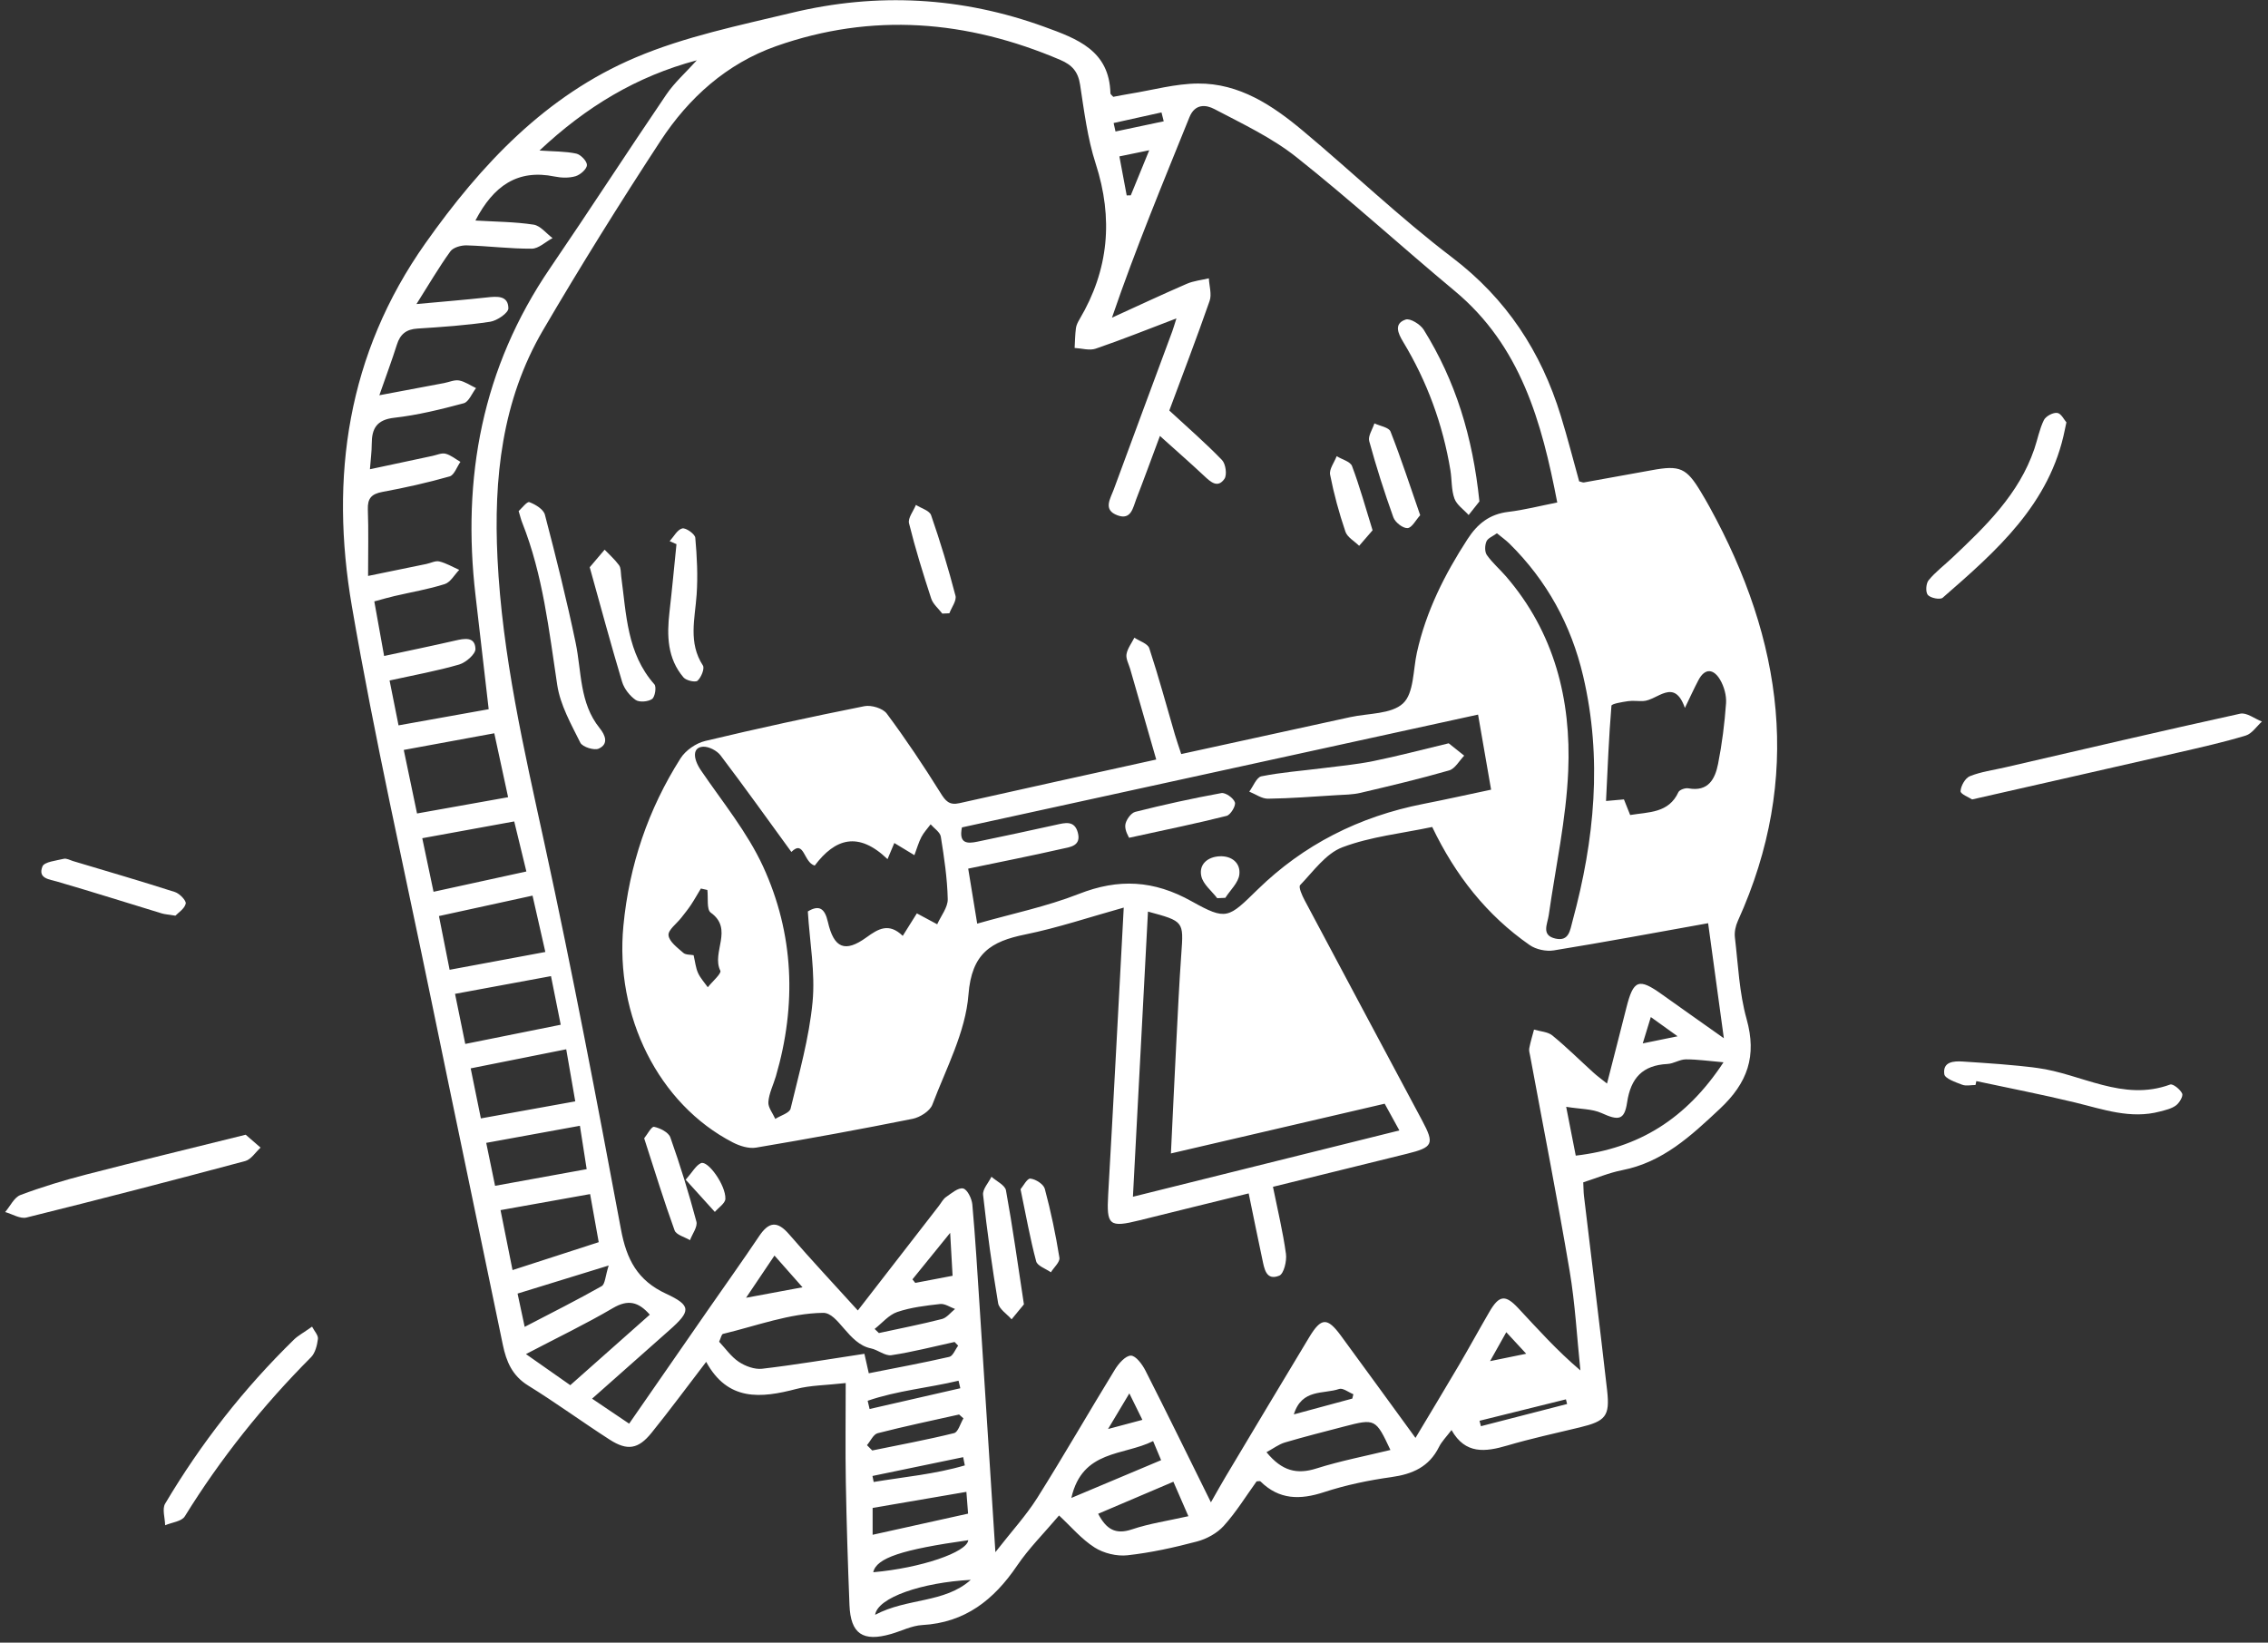 <?xml version="1.0" encoding="UTF-8"?> <svg xmlns="http://www.w3.org/2000/svg" width="330" height="239" viewBox="0 0 330 239" fill="none"><rect x="0" y="0" width="330" height="239" fill="#333333" stroke="none"/><path d="M229.768 70.015C228.901 66.898 228.078 63.675 227.099 60.496C224.234 51.168 219.203 43.473 211.268 37.441C203.719 31.699 196.83 25.091 189.544 19.002C185.14 15.32 180.316 12.108 174.312 12.153C171.01 12.175 167.709 13.11 164.413 13.641C163.596 13.775 162.784 13.938 161.984 14.089C161.788 13.854 161.57 13.72 161.57 13.58C161.419 7.346 156.729 5.639 152.012 3.921C139.941 -0.477 127.619 -1.127 115.185 1.867C107.524 3.708 99.673 5.314 92.471 8.37C79.421 13.899 70.008 23.91 61.894 35.398C50.518 51.515 47.971 69.411 51.195 88.185C54.502 107.435 58.844 126.507 62.779 145.65C66.209 162.332 69.723 178.997 73.165 195.673C73.674 198.129 74.541 200.161 76.841 201.588C80.882 204.084 84.72 206.898 88.716 209.467C91.273 211.112 92.874 210.855 94.787 208.488C97.418 205.236 99.902 201.862 102.751 198.146C105.896 203.916 110.708 203.446 115.879 202.086C117.91 201.554 120.087 201.56 123.053 201.23C123.053 206.244 122.986 210.95 123.07 215.656C123.176 221.616 123.366 227.576 123.601 233.53C123.763 237.721 125.549 238.924 129.645 237.743C131.167 237.307 132.661 236.523 134.194 236.44C140.434 236.093 144.62 232.763 147.983 227.805C149.695 225.276 151.906 223.082 154.094 220.497C155.84 222.119 157.356 223.938 159.264 225.152C160.585 225.997 162.493 226.462 164.049 226.288C167.451 225.913 170.837 225.164 174.155 224.285C175.577 223.91 177.093 223.082 178.061 222.008C179.858 220.021 181.279 217.699 182.84 215.533C183.07 215.533 183.316 215.455 183.405 215.544C186.131 218.23 189.164 218.247 192.644 217.105C195.812 216.07 199.13 215.376 202.437 214.917C205.521 214.487 207.938 213.429 209.376 210.53C209.785 209.713 210.468 209.036 211.201 208.068C213.204 211.627 216.108 211.263 219.304 210.323C222.779 209.299 226.332 208.532 229.858 207.682C233.618 206.775 234.262 206.053 233.842 202.315C232.768 192.875 231.598 183.451 230.473 174.016C230.406 173.462 230.412 172.903 230.367 172.024C232.219 171.437 234.088 170.642 236.041 170.256C241.945 169.092 246.002 165.303 250.221 161.353C254.301 157.536 255.644 153.658 254.133 148.258C253.064 144.436 252.902 140.357 252.432 136.383C252.342 135.606 252.533 134.71 252.863 133.988C262.314 113.155 259.438 93.177 248.733 73.736C248.33 73.003 247.905 72.276 247.474 71.56C245.381 68.079 244.424 67.659 240.356 68.409C237.06 69.013 233.764 69.607 230.468 70.194C230.3 70.222 230.115 70.116 229.757 70.032L229.768 70.015ZM86.119 203.53C90.042 200.054 93.724 196.781 97.418 193.518C100.523 190.771 100.63 189.954 96.92 188.236C92.751 186.305 91.167 183.244 90.356 178.89C86.852 160.155 83.293 141.414 79.236 122.791C76.242 109.041 73.075 95.359 72.387 81.252C71.816 69.623 73.019 58.275 79.018 48.029C84.474 38.711 90.193 29.534 96.108 20.496C100.216 14.218 105.75 9.254 112.918 6.719C126.914 1.783 140.714 2.93 154.267 8.711C155.996 9.45 156.864 10.429 157.155 12.321C157.748 16.176 158.229 20.11 159.421 23.798C162.006 31.783 161.34 39.265 157.071 46.462C156.836 46.859 156.606 47.307 156.55 47.749C156.427 48.7 156.416 49.668 156.36 50.625C157.384 50.681 158.52 51.039 159.421 50.731C163.249 49.422 167.009 47.911 171.173 46.327C170.887 47.223 170.747 47.726 170.568 48.213C167.726 55.891 164.872 63.557 162.046 71.241C161.553 72.578 160.445 74.195 162.611 74.984C164.592 75.706 164.844 73.871 165.325 72.628C166.427 69.791 167.468 66.926 168.772 63.429C171.139 65.561 173.204 67.363 175.202 69.237C176.153 70.133 177.188 71.084 178.162 69.668C178.565 69.081 178.341 67.48 177.798 66.926C175.42 64.464 172.823 62.214 170.137 59.73C172.046 54.587 174.111 49.215 176.002 43.781C176.338 42.813 175.946 41.599 175.89 40.496C174.816 40.754 173.68 40.86 172.684 41.291C169.029 42.875 165.42 44.57 161.794 46.221C165.291 36.003 169.231 26.562 173.058 17.072C173.887 15.012 175.521 15.247 176.707 15.874C180.787 18.017 185.056 20.026 188.632 22.863C196.506 29.108 203.937 35.902 211.665 42.332C221.279 50.334 224.323 61.38 226.584 73.11C224.01 73.619 221.76 74.201 219.472 74.475C216.741 74.8 214.984 76.193 213.517 78.46C210.193 83.585 207.496 88.946 206.164 94.945C205.599 97.491 205.739 100.849 204.15 102.337C202.454 103.927 199.097 103.764 196.461 104.341C188.308 106.132 180.149 107.905 171.872 109.713C171.52 108.627 171.212 107.766 170.954 106.887C169.729 102.69 168.587 98.465 167.222 94.313C166.998 93.636 165.8 93.283 165.056 92.78C164.653 93.574 164.055 94.341 163.909 95.18C163.797 95.846 164.234 96.607 164.441 97.323C165.689 101.666 166.942 106.014 168.235 110.508C158.47 112.668 149.029 114.733 139.6 116.859C138.112 117.195 137.574 116.54 136.836 115.348C134.379 111.409 131.794 107.542 129.024 103.82C128.453 103.054 126.78 102.55 125.778 102.746C118.022 104.296 110.294 105.969 102.605 107.81C101.268 108.129 99.757 109.176 99.024 110.329C94.312 117.754 91.553 125.88 90.708 134.677C89.438 147.822 95.823 160.648 106.629 166.221C107.63 166.736 108.945 167.156 110.003 166.977C117.619 165.695 125.218 164.307 132.79 162.785C133.87 162.567 135.308 161.66 135.661 160.726C137.664 155.449 140.495 150.155 140.915 144.705C141.38 138.706 144.178 136.977 149.169 135.964C153.926 134.996 158.565 133.429 163.506 132.052C162.745 146.244 162.034 160.01 161.245 173.77C160.988 178.292 161.368 178.661 165.845 177.542C171.05 176.244 176.254 174.973 181.687 173.636C182.393 177.049 183.008 180.138 183.668 183.211C183.959 184.565 184.2 186.389 186.136 185.606C186.802 185.337 187.25 183.474 187.11 182.433C186.674 179.237 185.907 176.087 185.219 172.679C191.889 171.034 198.285 169.45 204.681 167.878C208.526 166.932 208.75 166.451 206.925 163.031C201.223 152.354 195.51 141.677 189.83 130.989C189.46 130.295 188.906 129.058 189.175 128.778C191.094 126.786 192.907 124.19 195.319 123.278C199.427 121.722 203.948 121.263 208.391 120.323C211.755 127.346 216.321 133.16 222.577 137.508C223.495 138.146 224.967 138.46 226.08 138.28C233.495 137.077 240.882 135.695 248.537 134.324C249.287 139.803 250.003 145.057 250.826 151.062C247.367 148.611 244.575 146.652 241.794 144.665C238.436 142.265 237.664 142.556 236.64 146.63C235.739 150.217 234.81 153.793 233.825 157.654C232.991 156.988 232.409 156.568 231.883 156.092C229.88 154.279 227.961 152.366 225.873 150.659C225.202 150.11 224.105 150.077 223.204 149.803C222.963 150.709 222.689 151.604 222.51 152.522C222.443 152.869 222.572 153.261 222.639 153.625C224.569 164.056 226.618 174.464 228.386 184.917C229.192 189.696 229.449 194.565 229.953 199.394C226.528 196.49 223.752 193.378 220.91 190.334C219.018 188.309 218.123 188.443 216.707 190.877C215.207 193.451 213.78 196.07 212.27 198.639C210.266 202.047 208.218 205.432 205.957 209.21C202.107 203.927 198.621 199.126 195.112 194.347C193.126 191.644 192.242 191.672 190.496 194.559C186.41 201.319 182.37 208.107 178.313 214.884C177.675 215.953 177.071 217.044 176.192 218.583C172.863 211.856 169.813 205.611 166.662 199.411C166.203 198.51 165.269 197.245 164.547 197.24C163.769 197.24 162.767 198.381 162.23 199.254C158.431 205.449 154.816 211.756 150.949 217.9C149.315 220.497 147.199 222.797 144.832 225.835C144.027 213.267 143.288 201.638 142.532 190.015C142.213 185.085 141.917 180.155 141.475 175.236C141.396 174.386 140.742 173.048 140.137 172.92C139.427 172.768 138.442 173.619 137.664 174.156C137.222 174.458 136.953 175.007 136.612 175.449C132.706 180.491 128.8 185.527 124.816 190.67C121.413 186.915 118.033 183.311 114.81 179.579C113.109 177.615 111.883 177.738 110.473 179.831C108.033 183.468 105.487 187.027 102.991 190.625C99.192 196.098 95.397 201.577 91.542 207.139C89.527 205.779 87.932 204.699 86.125 203.485L86.119 203.53ZM69.186 32.063C71.805 27.038 75.308 24.581 80.697 25.684C81.682 25.885 82.801 25.919 83.747 25.639C84.435 25.432 85.375 24.609 85.403 24.027C85.425 23.462 84.496 22.488 83.847 22.349C82.252 22.007 80.574 22.046 78.498 21.901C85.297 15.521 92.65 11.095 101.385 8.773C99.779 10.558 98.145 12.002 96.953 13.753C91.251 22.136 85.744 30.653 80.031 39.025C70.154 53.507 67.183 69.517 69.197 86.686C69.835 92.108 70.451 97.536 71.105 103.188C66.768 103.966 62.504 104.727 57.988 105.538C57.535 103.255 57.127 101.218 56.684 99.008C60.316 98.208 63.612 97.615 66.813 96.686C67.787 96.4 69.208 95.163 69.18 94.408C69.113 92.578 67.563 92.897 66.198 93.21C62.862 93.977 59.51 94.665 55.89 95.443C55.392 92.684 54.938 90.166 54.463 87.502C55.632 87.189 56.505 86.926 57.39 86.725C59.835 86.154 62.325 85.74 64.709 84.984C65.549 84.716 66.125 83.625 66.819 82.914C65.856 82.489 64.927 81.935 63.92 81.688C63.355 81.548 62.667 81.929 62.034 82.058C59.443 82.589 56.852 83.121 53.556 83.798C53.556 80.25 53.635 77.195 53.523 74.139C53.461 72.511 54.049 71.867 55.644 71.571C58.934 70.966 62.213 70.228 65.425 69.316C66.091 69.125 66.477 67.933 66.992 67.2C66.276 66.786 65.599 66.215 64.827 66.014C64.256 65.868 63.562 66.199 62.924 66.333C59.969 66.96 57.02 67.592 53.825 68.275C53.937 66.803 54.088 65.706 54.088 64.609C54.088 62.36 54.787 61.073 57.378 60.782C60.786 60.396 64.155 59.562 67.474 58.672C68.212 58.471 68.671 57.228 69.264 56.467C68.447 56.081 67.664 55.522 66.808 55.359C66.13 55.23 65.358 55.594 64.625 55.734C61.665 56.294 58.705 56.848 55.196 57.508C56.181 54.682 57.026 52.432 57.748 50.144C58.229 48.616 59.119 47.905 60.753 47.805C64.284 47.581 67.826 47.34 71.318 46.814C72.325 46.663 73.982 45.527 73.971 44.856C73.948 42.959 72.303 43.115 70.82 43.278C67.613 43.63 64.401 43.888 60.596 44.24C62.409 41.375 63.853 38.896 65.526 36.579C65.94 36.003 67.093 35.678 67.893 35.701C71.055 35.79 74.217 36.204 77.373 36.182C78.386 36.176 79.387 35.18 80.395 34.643C79.483 33.96 78.632 32.835 77.636 32.684C74.916 32.27 72.135 32.265 69.186 32.086V32.063ZM139.964 120.385C164.894 114.934 189.902 109.467 215.062 103.972C215.739 107.861 216.338 111.302 216.959 114.895C213.506 115.622 210.344 116.333 207.16 116.954C197.681 118.805 189.632 122.953 183.014 129.4C178.716 133.591 178.492 133.988 173.372 131.129C167.877 128.057 162.756 127.794 156.97 130.066C152.264 131.912 147.244 132.942 142.185 134.386C141.715 131.532 141.307 129.014 140.876 126.383C145.588 125.399 150.053 124.52 154.497 123.507C155.655 123.244 157.362 123.121 156.825 121.134C156.338 119.327 154.972 119.713 153.646 120.01C149.83 120.855 146.008 121.672 142.185 122.466C140.753 122.763 139.471 122.768 139.964 120.39V120.385ZM118.542 125.941C121.514 121.991 124.877 120.916 129.136 125.001C129.516 124.106 129.846 123.322 130.126 122.656C131.352 123.395 132.04 123.815 133.047 124.425C133.428 123.412 133.663 122.556 134.066 121.784C134.413 121.118 134.955 120.547 135.409 119.937C135.924 120.53 136.785 121.073 136.892 121.733C137.373 124.744 137.832 127.782 137.899 130.815C137.927 132.024 136.908 133.255 136.366 134.481C135.398 133.96 134.435 133.446 133.405 132.892C132.829 133.809 132.169 134.861 131.352 136.165C129.326 134.207 127.787 135.141 126.075 136.383C122.952 138.644 121.335 137.978 120.456 134.123C119.997 132.108 119.147 131.644 117.541 132.612C117.821 137.111 118.638 141.515 118.229 145.801C117.731 151.028 116.265 156.171 115.034 161.302C114.883 161.94 113.579 162.304 112.807 162.796C112.443 161.974 111.738 161.123 111.799 160.334C111.894 159.07 112.521 157.85 112.891 156.602C115.929 146.199 115.532 135.863 111.027 126.064C108.733 121.078 105.118 116.68 101.995 112.091C100.792 110.323 100.764 108.723 102.303 108.644C103.142 108.605 104.317 109.215 104.843 109.909C108.313 114.481 111.648 119.153 115.146 123.955C117.032 122.097 116.908 125.482 118.537 125.936L118.542 125.941ZM170.378 167.822C180.932 165.365 191.139 162.992 201.475 160.586C202.169 161.845 202.818 163.037 203.613 164.475C190.652 167.699 177.949 170.86 164.844 174.123C165.582 160.133 166.304 146.423 167.032 132.634C172.275 134.05 172.225 134.044 171.883 138.79C171.57 143.16 171.368 147.536 171.145 151.907C170.876 157.094 170.641 162.287 170.372 167.822H170.378ZM233.68 116.54C233.92 111.705 234.094 107.184 234.469 102.684C234.491 102.393 236.019 102.147 236.869 102.019C237.586 101.912 238.336 102.03 239.074 102.002C241.156 101.923 243.59 98.527 245.157 102.998C245.907 101.453 246.478 100.189 247.127 98.957C248.106 97.111 249.36 97.357 250.272 98.885C250.854 99.87 251.223 101.185 251.145 102.315C250.932 105.27 250.563 108.23 249.986 111.134C249.55 113.339 248.565 115.236 245.661 114.699C245.207 114.615 244.368 114.912 244.211 115.259C242.801 118.325 239.902 118.135 237.194 118.583C236.897 117.838 236.595 117.077 236.287 116.311C235.493 116.378 234.777 116.445 233.691 116.54H233.68ZM217.81 77.592C218.498 78.157 219.102 78.583 219.623 79.092C225.068 84.469 228.604 90.91 230.35 98.348C233.17 110.362 232.012 122.209 228.817 133.972C228.447 135.326 228.319 137.005 226.332 136.563C224.206 136.087 225.163 134.453 225.347 133.149C226.338 126.165 227.882 119.204 228.179 112.186C228.627 101.795 226.164 92.019 219.13 83.865C218.218 82.808 217.132 81.884 216.338 80.748C216.013 80.284 216.041 79.344 216.282 78.778C216.489 78.292 217.216 78.023 217.804 77.592H217.81ZM125.761 196.977C120.613 197.755 115.772 198.577 110.898 199.148C109.807 199.277 108.453 198.779 107.502 198.146C106.382 197.402 105.565 196.204 104.636 195.22C104.883 194.699 104.978 194.128 105.202 194.078C110.048 192.914 114.899 191.073 119.768 191.017C121.984 190.995 123.433 195.527 126.707 196.182C127.737 196.389 128.772 197.318 129.701 197.178C132.79 196.714 135.834 195.919 138.895 195.253C139.069 195.432 139.242 195.611 139.415 195.79C138.99 196.35 138.654 197.296 138.128 197.419C134.273 198.303 130.378 199.019 126.41 199.808C126.17 198.745 125.991 197.95 125.772 196.971L125.761 196.977ZM227.882 161.039C229.975 161.381 231.648 161.325 233.025 161.946C235.47 163.054 236.355 163.026 236.746 160.413C237.284 156.826 239.007 154.99 242.622 154.805C243.523 154.761 244.407 154.134 245.303 154.134C246.981 154.128 248.666 154.38 250.775 154.559C245.347 162.813 238.42 167.077 229.276 168.141C228.873 166.076 228.453 163.932 227.882 161.039ZM71.922 106.697C72.605 109.859 73.243 112.796 73.931 115.992C69.354 116.809 65.112 117.57 60.68 118.359C60.008 115.13 59.41 112.259 58.749 109.114C63.193 108.297 67.434 107.519 71.917 106.691L71.922 106.697ZM65.42 141.101C64.871 138.325 64.39 135.902 63.87 133.283C68.498 132.27 72.902 131.313 77.485 130.312C78.128 133.138 78.716 135.729 79.348 138.51C74.648 139.383 70.199 140.211 65.425 141.101H65.42ZM68.492 155.443C73.26 154.492 77.748 153.591 82.387 152.668C82.862 155.393 83.265 157.727 83.702 160.245C78.951 161.101 74.525 161.901 69.969 162.724C69.454 160.189 68.996 157.945 68.486 155.443H68.492ZM63.081 129.752C62.504 127.016 62.001 124.609 61.441 121.957C66.019 121.123 70.35 120.334 74.821 119.517C75.448 122.102 75.991 124.33 76.589 126.798C72.079 127.782 67.753 128.728 63.081 129.752ZM87.115 180.732C82.918 182.091 78.889 183.395 74.575 184.794C73.965 181.75 73.416 179.002 72.829 176.07C77.395 175.253 81.559 174.509 85.862 173.737C86.293 176.16 86.668 178.241 87.115 180.732ZM80.171 142.024C80.669 144.52 81.105 146.686 81.587 149.097C76.908 150.038 72.409 150.944 67.697 151.89C67.16 149.26 66.696 146.971 66.209 144.604C71.072 143.703 75.442 142.897 80.171 142.024ZM70.753 166.283C75.414 165.432 79.818 164.632 84.379 163.798C84.731 166.07 85.028 167.956 85.364 170.11C80.803 170.939 76.489 171.728 72.034 172.533C71.564 170.256 71.178 168.387 70.747 166.283H70.753ZM82.974 201.537C80.853 200.049 78.861 198.65 76.528 197.016C81.178 194.582 85.274 192.617 89.18 190.323C91.363 189.042 92.879 189.383 94.547 191.28C90.68 194.71 86.869 198.085 82.98 201.537H82.974ZM184.278 211.291C185.286 210.748 186.069 210.138 186.959 209.875C189.796 209.036 192.667 208.314 195.532 207.564C200.104 206.372 200.171 206.412 202.309 210.967C198.694 211.851 195.056 212.545 191.542 213.658C188.705 214.559 186.528 214.039 184.278 211.291ZM101.973 129.277C102.292 129.349 102.605 129.416 102.924 129.489C103.064 130.62 102.79 132.338 103.417 132.785C106.78 135.186 103.489 138.555 104.81 141.235C105.011 141.638 103.635 142.819 102.986 143.641C102.499 142.953 101.906 142.315 101.564 141.56C101.228 140.815 101.15 139.959 100.921 138.98C100.451 138.885 99.773 138.946 99.427 138.639C98.576 137.889 97.379 137.021 97.272 136.087C97.183 135.315 98.459 134.391 99.124 133.535C99.594 132.925 100.087 132.332 100.512 131.694C101.033 130.911 101.491 130.088 101.978 129.282L101.973 129.277ZM170.731 215.589C171.553 217.469 172.219 219.002 172.913 220.603C169.914 221.28 167.233 221.666 164.709 222.517C162.264 223.339 160.949 222.461 159.785 220.25C163.394 218.711 166.853 217.24 170.731 215.589ZM140.865 220.228C136.03 221.302 131.57 222.287 126.97 223.306V219.4C131.536 218.616 135.963 217.855 140.613 217.061C140.703 218.225 140.775 219.109 140.859 220.228H140.865ZM75.308 188.213C79.578 186.898 83.668 185.634 88.565 184.128C88.067 185.678 88.055 186.842 87.541 187.133C83.942 189.17 80.244 191.023 76.343 193.054C75.946 191.213 75.649 189.803 75.308 188.213ZM155.884 217.945C157.485 210.894 163.473 211.84 167.781 209.674C168.224 210.732 168.554 211.521 168.945 212.45C164.603 214.274 160.49 216.009 155.884 217.945ZM126.914 211.039C126.657 210.782 126.405 210.525 126.147 210.267C126.662 209.663 127.082 208.683 127.709 208.527C131.631 207.52 135.599 206.691 139.55 205.807C139.762 205.992 139.969 206.182 140.182 206.367C139.734 207.111 139.415 208.37 138.817 208.516C134.883 209.489 130.887 210.222 126.914 211.039ZM127.877 193.949L127.261 193.356C128.347 192.511 129.315 191.314 130.546 190.894C132.538 190.217 134.692 189.965 136.797 189.73C137.485 189.652 138.24 190.194 138.962 190.452C138.33 190.955 137.77 191.728 137.06 191.912C134.027 192.69 130.943 193.289 127.882 193.955L127.877 193.949ZM127.06 228.756C127.507 226.669 131.279 225.449 140.887 224.095C140.697 225.852 133.993 228.146 127.06 228.756ZM127.334 234.951C127.703 232.427 134.161 230.245 141.251 229.864C137.401 233.295 132.04 232.461 127.334 234.951ZM112.689 182.679C114.172 184.352 115.342 185.684 116.769 187.296C113.892 187.827 111.559 188.264 108.554 188.823C110.098 186.529 111.268 184.794 112.689 182.679ZM133.176 186.658C133.036 186.484 132.902 186.316 132.762 186.143C134.424 184.095 136.086 182.047 138.251 179.377C138.403 182.041 138.503 183.826 138.604 185.622C136.578 186.009 134.877 186.333 133.176 186.658ZM139.471 200.888C139.555 201.252 139.645 201.621 139.729 201.985L126.528 205.007L126.248 203.809C130.535 202.326 135.084 201.94 139.477 200.888H139.471ZM140.143 212.008C140.221 212.41 140.3 212.808 140.384 213.211C136.058 214.487 131.553 214.889 127.121 215.622C127.065 215.332 127.004 215.041 126.948 214.75C131.346 213.837 135.75 212.925 140.149 212.013L140.143 212.008ZM188.257 205.79C189.427 202.007 192.594 202.875 194.849 202.091C195.386 201.907 196.226 202.578 196.92 202.858C196.869 203.071 196.813 203.278 196.763 203.49C194.094 204.212 191.43 204.934 188.257 205.79ZM164.53 28.42C164.334 28.42 164.133 28.426 163.937 28.431C163.596 26.602 163.254 24.766 162.874 22.757C164.346 22.455 165.554 22.203 167.216 21.862C166.22 24.296 165.375 26.361 164.53 28.426V28.42ZM166.22 206.585C164.446 207.061 163.12 207.413 161.223 207.917C162.409 205.936 163.232 204.559 164.323 202.735C165.045 204.196 165.543 205.214 166.22 206.585ZM227.849 203.608C227.905 203.832 227.961 204.056 228.017 204.279C223.836 205.354 219.656 206.434 215.476 207.508C215.409 207.245 215.342 206.982 215.275 206.719C219.466 205.678 223.652 204.643 227.843 203.602L227.849 203.608ZM169.001 16.361C169.108 16.792 169.22 17.217 169.326 17.648C166.987 18.14 164.648 18.638 162.309 19.131C162.213 18.722 162.124 18.314 162.034 17.9C164.357 17.385 166.679 16.87 169.007 16.355L169.001 16.361ZM219.169 193.832C220.182 194.929 220.966 195.774 222.068 196.966C220.221 197.346 218.755 197.643 216.808 198.04C217.703 196.439 218.352 195.281 219.169 193.832ZM244.094 150.776C242.068 151.19 240.747 151.459 239.024 151.812C239.505 150.25 239.807 149.249 240.199 147.978C241.514 148.924 242.527 149.651 244.094 150.776Z" fill="white"></path><path d="M286.951 116.316C297.298 113.965 307.17 111.732 317.035 109.472C320.292 108.722 323.566 107.989 326.761 107.021C327.668 106.746 328.339 105.683 329.117 104.984C328.06 104.575 326.884 103.635 325.961 103.837C314.534 106.344 303.141 109.024 291.742 111.654C290.024 112.051 288.244 112.281 286.627 112.93C285.95 113.199 285.306 114.34 285.267 115.112C285.25 115.543 286.521 116.025 286.951 116.316Z" fill="white"></path><path d="M35.76 165.096C27.696 167.099 20.108 168.935 12.553 170.888C9.319 171.727 6.101 172.695 2.978 173.87C2.055 174.217 1.484 175.499 0.751 176.349C1.786 176.64 2.934 177.373 3.846 177.149C14.484 174.514 25.094 171.761 35.681 168.929C36.537 168.7 37.175 167.647 37.914 166.976C37.187 166.344 36.459 165.711 35.754 165.101L35.76 165.096Z" fill="white"></path><path d="M45.41 193.02C44.106 193.943 43.362 194.335 42.785 194.894C35.477 202.029 29.232 210.009 24.027 218.783C23.569 219.556 24.011 220.86 24.027 221.923C25.001 221.503 26.428 221.369 26.887 220.63C32.108 212.186 38.252 204.502 45.253 197.474C45.874 196.847 46.143 195.734 46.26 194.805C46.328 194.284 45.74 193.68 45.41 193.031V193.02Z" fill="white"></path><path d="M287.568 157.299C292.369 158.329 297.187 159.258 301.955 160.416C306.023 161.406 310.013 162.861 314.288 161.72C315.094 161.507 315.973 161.311 316.611 160.836C317.103 160.472 317.685 159.487 317.512 159.112C317.232 158.502 316.169 157.652 315.766 157.797C308.871 160.332 302.856 156.236 296.432 155.385C292.845 154.909 289.218 154.691 285.603 154.451C284.294 154.361 282.643 154.451 282.901 156.292C282.99 156.93 284.54 157.456 285.503 157.825C286.068 158.043 286.79 157.864 287.444 157.864C287.484 157.674 287.523 157.484 287.562 157.293L287.568 157.299Z" fill="white"></path><path d="M300.672 61.459C300.353 61.101 299.905 60.155 299.34 60.077C298.73 59.993 297.672 60.552 297.393 61.118C296.743 62.427 296.48 63.927 295.999 65.326C293.755 71.912 288.926 76.557 284.046 81.162C282.899 82.248 281.612 83.211 280.621 84.419C280.23 84.895 280.151 86.16 280.51 86.568C280.901 87.021 282.295 87.29 282.664 86.971C290.465 80.172 298.299 73.356 300.454 62.455C300.487 62.27 300.532 62.091 300.666 61.459H300.672Z" fill="white"></path><path d="M25.529 133.223C25.915 132.815 26.839 132.238 27.023 131.483C27.13 131.046 26.134 130.005 25.451 129.787C20.532 128.209 15.574 126.765 10.622 125.282C10.18 125.148 9.681 124.857 9.284 124.952C8.182 125.221 6.441 125.389 6.173 126.072C5.484 127.834 7.152 127.929 8.434 128.304C13.487 129.776 18.506 131.365 23.543 132.899C23.985 133.033 24.455 133.055 25.524 133.229L25.529 133.223Z" fill="white"></path><path d="M75.462 74.353C75.708 75.165 75.814 75.624 75.988 76.055C79.004 83.648 79.871 91.679 81.08 99.67C81.522 102.58 83.095 105.361 84.438 108.058C84.745 108.679 86.463 109.228 87.124 108.92C88.584 108.248 88.092 106.978 87.241 105.926C84.298 102.277 84.639 97.739 83.755 93.508C82.451 87.258 80.901 81.058 79.284 74.885C79.077 74.102 77.907 73.391 77.023 73.061C76.687 72.932 75.909 73.967 75.462 74.365V74.353Z" fill="white"></path><path d="M215.258 72.958C214.284 63.479 211.755 55.37 207.16 47.983C206.668 47.194 205.185 46.271 204.525 46.495C202.779 47.083 203.417 48.498 204.133 49.69C207.642 55.488 209.936 61.733 211.038 68.42C211.262 69.797 211.162 71.268 211.626 72.544C211.962 73.468 212.98 74.145 213.691 74.934C214.34 74.117 214.989 73.3 215.252 72.964L215.258 72.958Z" fill="white"></path><path d="M85.805 82.527C87.394 88.213 88.871 93.731 90.517 99.203C90.819 100.205 91.619 101.229 92.475 101.833C93.018 102.214 94.288 102.108 94.876 101.705C95.307 101.408 95.542 99.936 95.212 99.567C91.205 95.04 91.138 89.354 90.388 83.865C90.315 83.311 90.366 82.645 90.075 82.242C89.476 81.414 88.687 80.725 87.976 79.976C87.361 80.703 86.745 81.43 85.805 82.533V82.527Z" fill="white"></path><path d="M98.429 79.174C98.094 82.464 97.791 85.76 97.411 89.051C97.019 92.47 97.092 95.794 99.454 98.564C99.845 99.023 101.188 99.319 101.496 99.04C102.028 98.558 102.554 97.26 102.274 96.829C100.114 93.499 101.121 90.019 101.362 86.51C101.552 83.768 101.412 80.981 101.166 78.239C101.115 77.696 99.789 76.756 99.269 76.885C98.552 77.064 98.038 78.077 97.439 78.737C97.769 78.883 98.099 79.028 98.429 79.174Z" fill="white"></path><path d="M148.984 189.786C148.078 183.849 147.339 178.499 146.371 173.194C146.231 172.433 144.989 171.868 144.261 171.213C143.83 172.097 142.946 173.026 143.041 173.849C143.623 179.12 144.351 184.375 145.229 189.601C145.375 190.474 146.511 191.174 147.188 191.957C147.843 191.168 148.498 190.374 148.984 189.78V189.786Z" fill="white"></path><path d="M93.732 165.628C95.271 170.379 96.603 174.738 98.153 179.013C98.393 179.674 99.624 179.976 100.397 180.44C100.732 179.534 101.533 178.498 101.326 177.732C100.229 173.608 98.964 169.517 97.537 165.488C97.274 164.749 96.049 164.134 95.165 163.949C94.801 163.871 94.168 165.085 93.726 165.622L93.732 165.628Z" fill="white"></path><path d="M206.645 74.968C205.134 70.615 203.847 66.658 202.324 62.786C202.084 62.176 200.786 61.986 199.98 61.6C199.706 62.467 199.023 63.446 199.224 64.179C200.248 67.923 201.429 71.628 202.739 75.276C202.996 75.998 204.121 76.877 204.798 76.838C205.436 76.804 206.012 75.651 206.639 74.963L206.645 74.968Z" fill="white"></path><path d="M138.136 89.231C138.455 88.375 139.211 87.401 139.026 86.68C137.996 82.729 136.816 78.817 135.478 74.962C135.243 74.284 134.029 73.954 133.268 73.462C132.91 74.357 132.081 75.37 132.266 76.137C133.178 79.825 134.309 83.462 135.489 87.077C135.758 87.9 136.553 88.549 137.107 89.276C137.448 89.259 137.789 89.248 138.131 89.231H138.136Z" fill="white"></path><path d="M148.491 173.033C149.286 176.844 149.884 180.218 150.763 183.514C150.942 184.191 152.162 184.589 152.906 185.115C153.348 184.404 154.249 183.615 154.148 182.994C153.606 179.625 152.906 176.268 152.022 172.972C151.843 172.294 150.69 171.561 149.918 171.483C149.459 171.433 148.866 172.597 148.485 173.039L148.491 173.033Z" fill="white"></path><path d="M199.713 77.154C198.661 73.774 197.833 70.741 196.725 67.814C196.473 67.148 195.259 66.846 194.487 66.376C194.145 67.282 193.373 68.267 193.535 69.073C194.084 71.877 194.845 74.652 195.762 77.355C196.037 78.172 197.072 78.737 197.76 79.415C198.387 78.687 199.019 77.965 199.719 77.148L199.713 77.154Z" fill="white"></path><path d="M99.765 171.643C101.382 173.428 102.697 174.878 104.012 176.332C104.55 175.7 105.523 175.079 105.546 174.43C105.613 172.421 102.971 168.772 101.981 169.237C101.242 169.584 100.778 170.501 99.771 171.643H99.765Z" fill="white"></path><path d="M210.775 108.151C206.847 109.091 203.355 110.02 199.818 110.736C197.333 111.24 194.798 111.47 192.28 111.788C189.359 112.163 186.41 112.37 183.534 112.952C182.823 113.098 182.353 114.407 181.771 115.18C182.683 115.543 183.595 116.221 184.502 116.209C187.803 116.165 191.099 115.902 194.395 115.7C195.593 115.627 196.819 115.627 197.971 115.353C202.286 114.34 206.6 113.316 210.859 112.091C211.721 111.839 212.325 110.686 213.047 109.947C212.291 109.349 211.536 108.744 210.786 108.146L210.775 108.151Z" fill="white"></path><path d="M164.282 121.896C169.961 120.653 174.242 119.78 178.479 118.706C179.049 118.56 179.844 117.24 179.682 116.742C179.48 116.115 178.305 115.281 177.706 115.393C173.504 116.16 169.324 117.077 165.183 118.124C164.55 118.286 163.806 119.338 163.733 120.038C163.649 120.866 164.242 121.767 164.287 121.896H164.282Z" fill="white"></path><path d="M178.288 130.632C179.01 129.501 180.201 128.421 180.33 127.224C180.515 125.562 179.217 124.493 177.437 124.588C175.697 124.683 174.426 125.763 174.79 127.464C175.042 128.651 176.295 129.619 177.107 130.682C177.499 130.665 177.896 130.648 178.288 130.632Z" fill="white"></path></svg> 